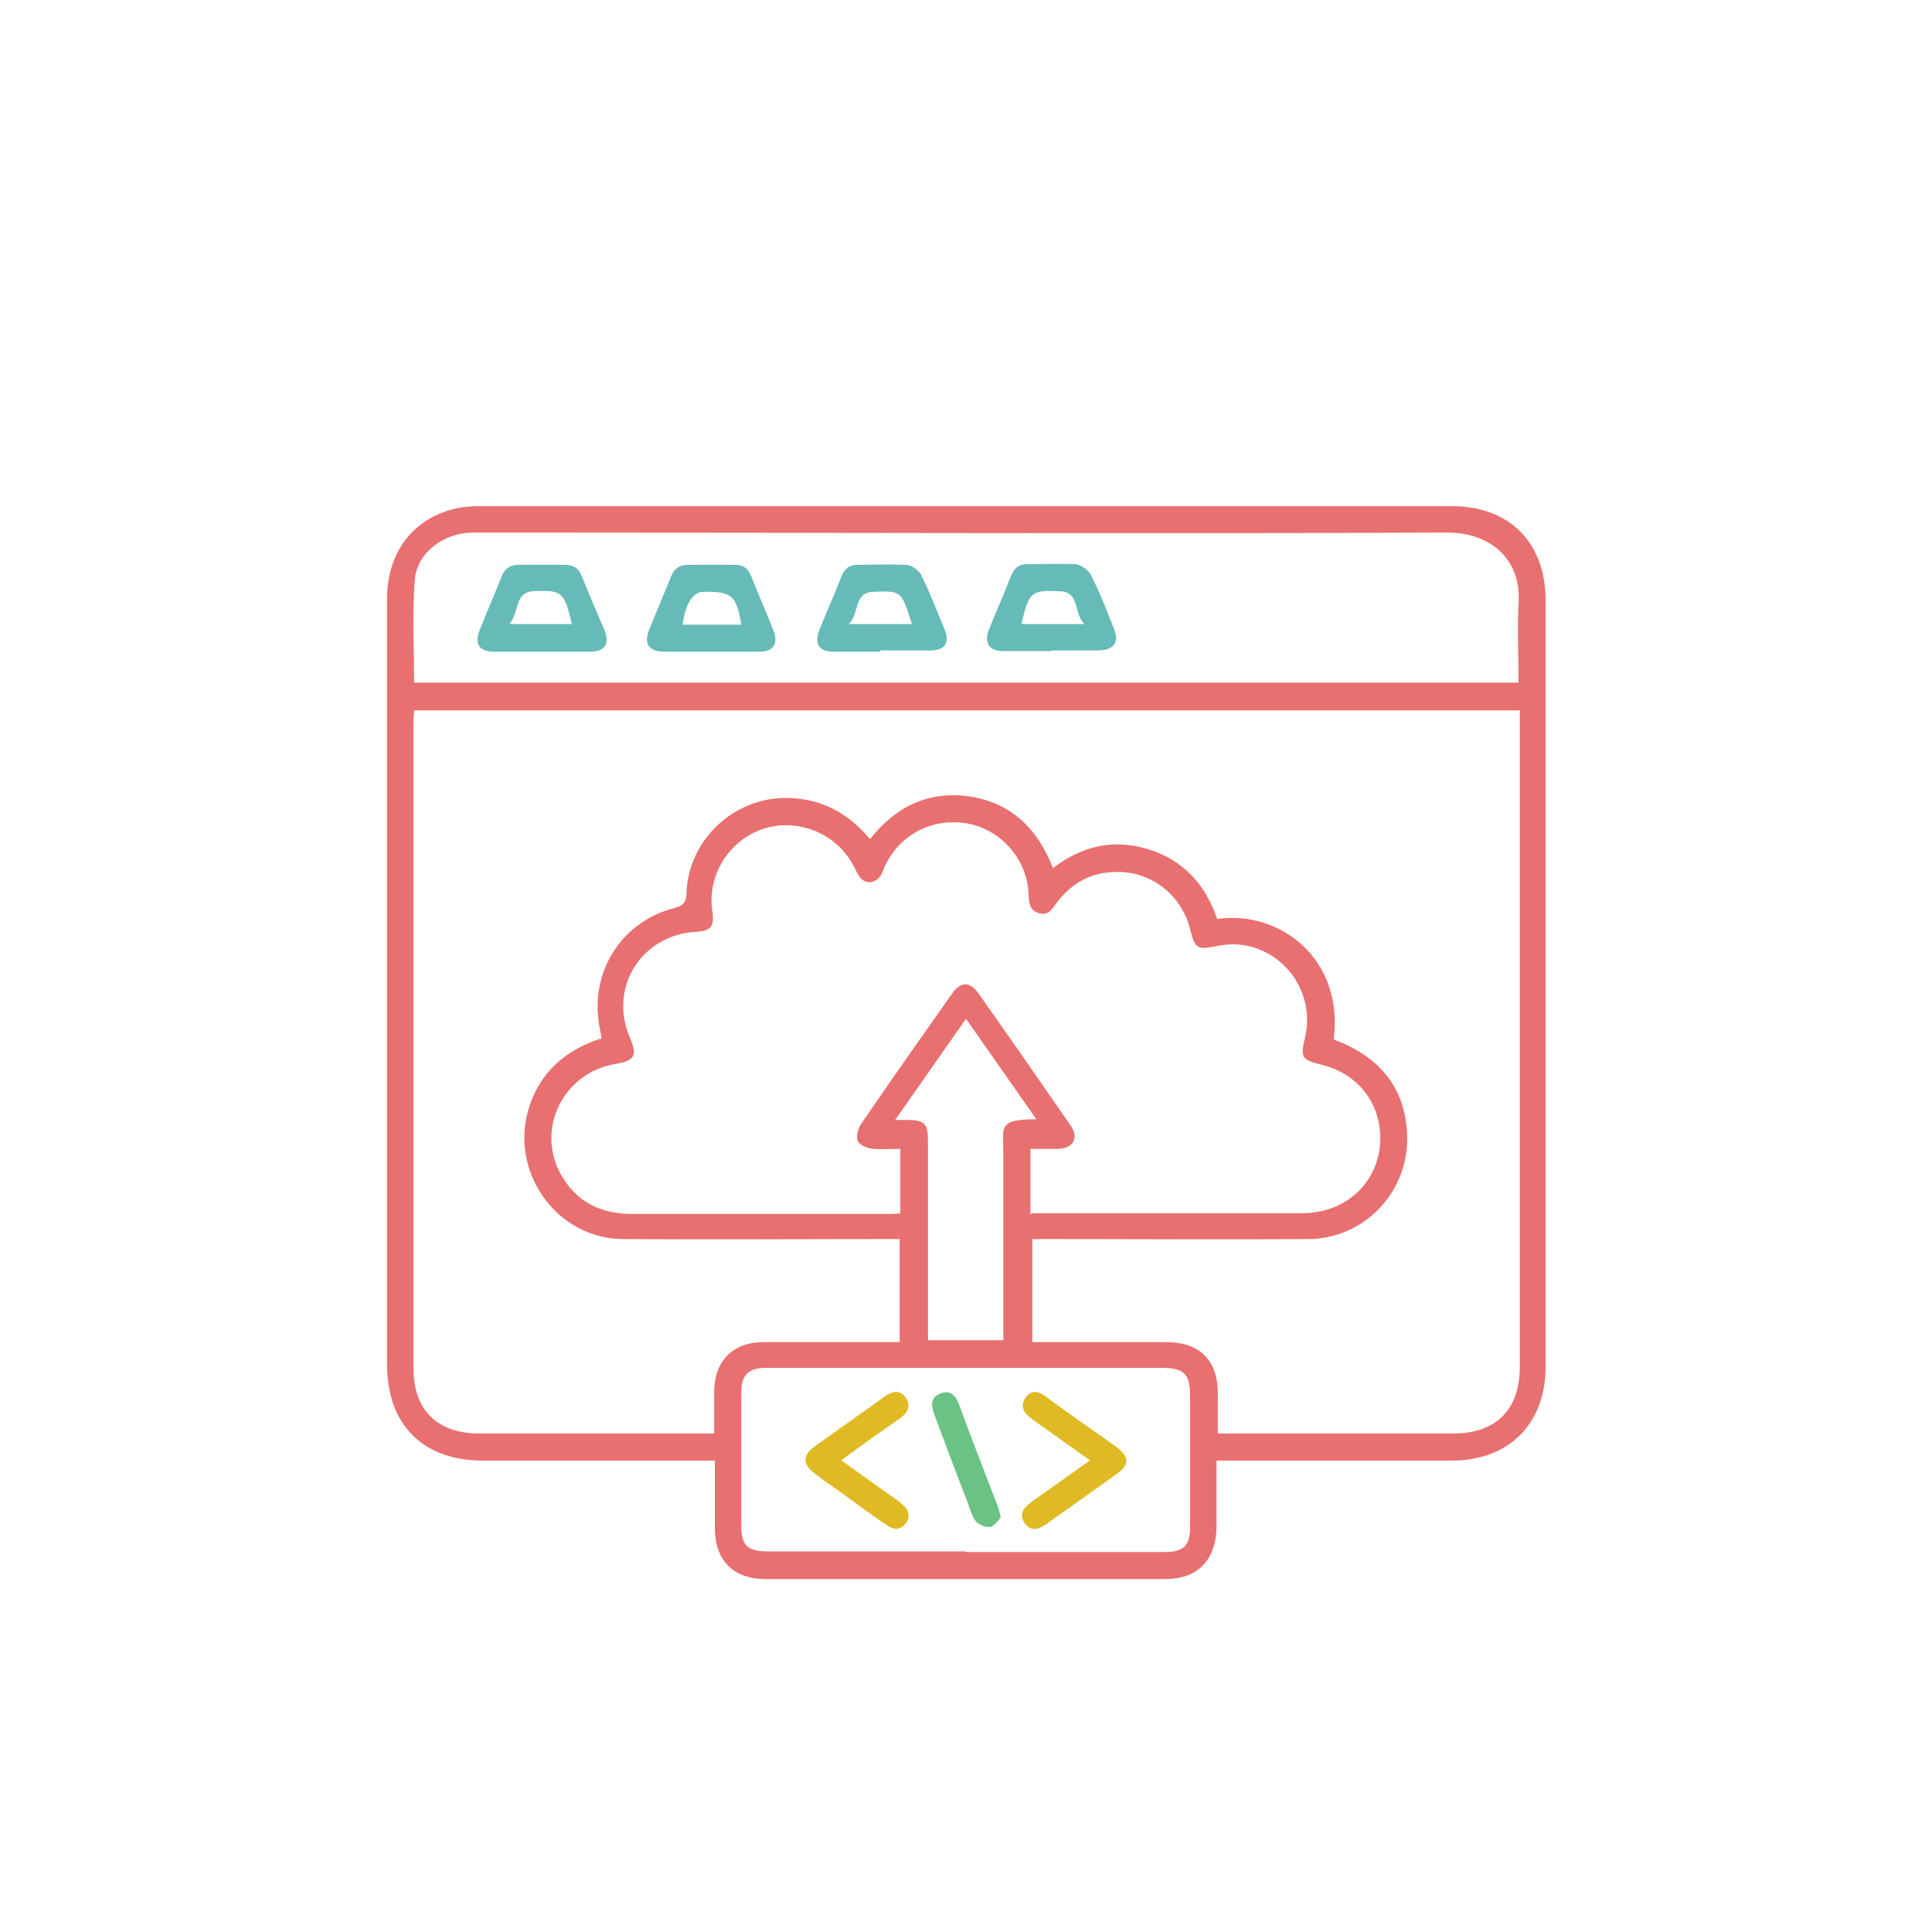 <?xml version="1.0" encoding="UTF-8"?>
<svg id="Layer_1" data-name="Layer 1" xmlns="http://www.w3.org/2000/svg" xmlns:xlink="http://www.w3.org/1999/xlink" viewBox="0 0 30 30">
  <defs>
    <style>
      .cls-1 {
        fill: none;
      }

      .cls-1, .cls-2, .cls-3, .cls-4, .cls-5 {
        stroke-width: 0px;
      }

      .cls-2 {
        fill: #e87070;
      }

      .cls-3 {
        fill: #66bbb8;
      }

      .cls-6 {
        clip-path: url(#clippath);
      }

      .cls-4 {
        fill: #e0ba24;
      }

      .cls-5 {
        fill: #6bc285;
      }
    </style>
    <clipPath id="clippath">
      <rect class="cls-1" x="6" y="7.86" width="18" height="16.66"/>
    </clipPath>
  </defs>
  <g class="cls-6">
    <path class="cls-2" d="m16.1,17.39c-.37-.53-.73-1.04-1.1-1.57-.37.53-.73,1.04-1.1,1.57.07,0,.1,0,.13,0,.35,0,.38.04.38.38v2.83c0,.07,0,.14,0,.21h1.17v-.22c0-.9,0-1.8,0-2.7,0-.39-.09-.51.51-.51Zm-1.1,6.71h3.09c.29,0,.39-.1.39-.39,0-.67,0-1.34,0-2.02,0-.36-.09-.45-.45-.45-1.21,0-2.43,0-3.64,0-.83,0-1.66,0-2.49,0-.28,0-.39.11-.39.39,0,.69,0,1.37,0,2.06,0,.31.1.4.41.4h3.07Zm8.58-13.49c0-.42-.02-.83,0-1.24.05-.72-.48-1.1-1.09-1.1-4.85.02-9.71,0-14.56,0-.2,0-.4,0-.61,0-.44.01-.85.32-.88.74-.04.52-.01,1.05-.01,1.59h17.15Zm-7.56,8.23h4.12c.08,0,.16,0,.23-.01.59-.06,1.02-.5,1.06-1.07.04-.6-.33-1.09-.92-1.23-.29-.07-.32-.11-.25-.4.21-.84-.52-1.62-1.36-1.44-.31.06-.34.05-.42-.26-.13-.53-.6-.9-1.14-.89-.38,0-.68.16-.91.45-.08.1-.14.24-.3.19-.16-.05-.15-.19-.16-.32-.03-.53-.43-.97-.93-1.07-.54-.1-1.05.15-1.29.64-.03.05-.04.11-.07.16-.09.14-.26.15-.35,0-.03-.05-.06-.12-.09-.17-.27-.49-.86-.72-1.39-.55-.53.18-.87.72-.79,1.27.04.25-.02.32-.27.33-.84.06-1.34.87-1.01,1.64.12.28.08.36-.22.41-.8.13-1.24.99-.86,1.7.24.44.62.63,1.11.63h4.01s.1,0,.16-.01v-1c-.15,0-.29.01-.42,0-.09-.01-.2-.05-.24-.12-.03-.06,0-.18.04-.25.47-.69.95-1.37,1.43-2.05.13-.18.27-.18.4,0,.48.68.96,1.37,1.43,2.05.14.2.05.36-.19.37-.14,0-.28,0-.43,0v1.02h0Zm-6.68-2.71c0-.06-.02-.1-.02-.13-.19-.86.3-1.68,1.15-1.9.16-.04.19-.11.19-.25.04-.81.72-1.45,1.53-1.46.54,0,.97.22,1.32.64.4-.51.92-.76,1.56-.66.64.1,1.05.51,1.28,1.11.46-.35.95-.46,1.49-.29.54.17.88.55,1.06,1.08.92-.14,1.97.57,1.81,1.87.06.03.13.05.19.08.6.28.93.75.95,1.41.03.88-.67,1.61-1.54,1.61-1.35.01-2.7,0-4.05,0h-.23v1.6h2.07c.53,0,.81.28.81.8,0,.2,0,.4,0,.62h3.65c.67,0,1.04-.37,1.04-1.04v-10.19H6.43c0,.07-.01.13-.01.2,0,3.34,0,6.67,0,10.01,0,.66.37,1.02,1.03,1.02,1.14,0,2.28,0,3.42,0h.22c0-.24,0-.46,0-.67.01-.47.3-.75.77-.75.63,0,1.27,0,1.9,0h.21v-1.6h-.25c-1.35,0-2.7.01-4.05,0-1.03-.01-1.76-1.04-1.46-2.03.17-.55.56-.9,1.11-1.08h0Zm1.77,6.55h-.26c-1.12,0-2.23,0-3.35,0-.94,0-1.49-.56-1.49-1.5v-11.88c0-.7.38-1.22,1.01-1.39.14-.04.3-.05.44-.05,5.03,0,10.06,0,15.09,0,.89,0,1.45.57,1.45,1.46v11.9c0,.89-.57,1.46-1.46,1.46-1.13,0-2.26,0-3.39,0h-.26c0,.35,0,.68,0,1.01,0,.14-.02.29-.08.42-.14.31-.41.41-.74.41-1.6,0-3.21,0-4.81,0-.46,0-.91,0-1.37,0-.5,0-.79-.29-.79-.79,0-.34,0-.68,0-1.04h0Z"/>
    <path class="cls-3" d="m8.88,9.69c-.12-.5-.15-.53-.6-.51-.3.02-.21.33-.37.51h.97Zm-.48.43c-.24,0-.48,0-.72,0-.24,0-.32-.12-.23-.34.11-.28.23-.55.34-.83.05-.13.14-.18.27-.18.23,0,.47,0,.7,0,.14,0,.23.05.28.19.11.28.23.55.35.83.08.21,0,.33-.23.33-.25,0-.51,0-.76,0h0Z"/>
    <path class="cls-3" d="m15.86,9.69h.98c-.18-.17-.06-.5-.39-.51-.44-.02-.47.01-.59.51m.47.42c-.25,0-.51,0-.76,0-.21,0-.29-.13-.22-.32.11-.28.24-.56.35-.85.05-.12.12-.18.25-.18.25,0,.5-.01.74,0,.09,0,.21.09.25.17.14.27.25.56.36.84.08.2,0,.32-.23.33-.25,0-.49,0-.74,0Z"/>
    <path class="cls-3" d="m11.51,9.7c-.07-.45-.15-.52-.59-.51-.16,0-.28.19-.32.51h.91Zm-.47.42c-.24,0-.48,0-.72,0-.24,0-.33-.12-.24-.34.11-.28.23-.55.34-.83.05-.12.13-.18.27-.18.24,0,.48,0,.72,0,.14,0,.21.06.26.19.11.28.23.55.34.83.08.21,0,.33-.22.33-.25,0-.51,0-.76,0h0Z"/>
    <path class="cls-3" d="m13.18,9.69h.98c-.16-.51-.16-.52-.6-.5-.31.01-.21.34-.38.5m.49.43c-.24,0-.48,0-.72,0-.23,0-.31-.12-.23-.33.11-.28.24-.56.35-.85.05-.12.13-.17.25-.17.25,0,.5-.01.74,0,.09,0,.2.08.24.15.14.28.25.57.37.86.08.2,0,.32-.22.32-.26,0-.52,0-.78,0h0Z"/>
    <path class="cls-4" d="m13.07,22.68c.26.19.52.37.77.55.06.04.12.08.17.13.1.08.13.18.06.29-.08.11-.19.11-.29.04-.24-.16-.47-.33-.7-.5-.14-.1-.29-.2-.43-.31-.19-.14-.19-.28,0-.42.36-.26.72-.51,1.08-.77.12-.09.25-.12.34.02.08.13.02.23-.09.31-.3.21-.6.42-.91.65h0Z"/>
    <path class="cls-4" d="m16.93,22.68c-.31-.22-.6-.43-.9-.64-.12-.09-.2-.19-.11-.33.1-.15.23-.1.35,0,.34.25.69.49,1.04.74.24.17.24.3,0,.46-.35.25-.69.49-1.04.74-.12.09-.25.15-.36,0-.1-.15,0-.25.12-.34.29-.2.58-.41.89-.63h0Z"/>
    <path class="cls-5" d="m15.54,23.56s-.1.14-.16.15c-.07.01-.18-.03-.23-.09-.06-.08-.09-.19-.12-.28-.18-.46-.35-.91-.52-1.37-.05-.13-.07-.27.09-.33.16-.07.25.04.3.19.19.52.39,1.03.59,1.55.02.05.03.1.05.18h0Z"/>
  </g>
</svg>
